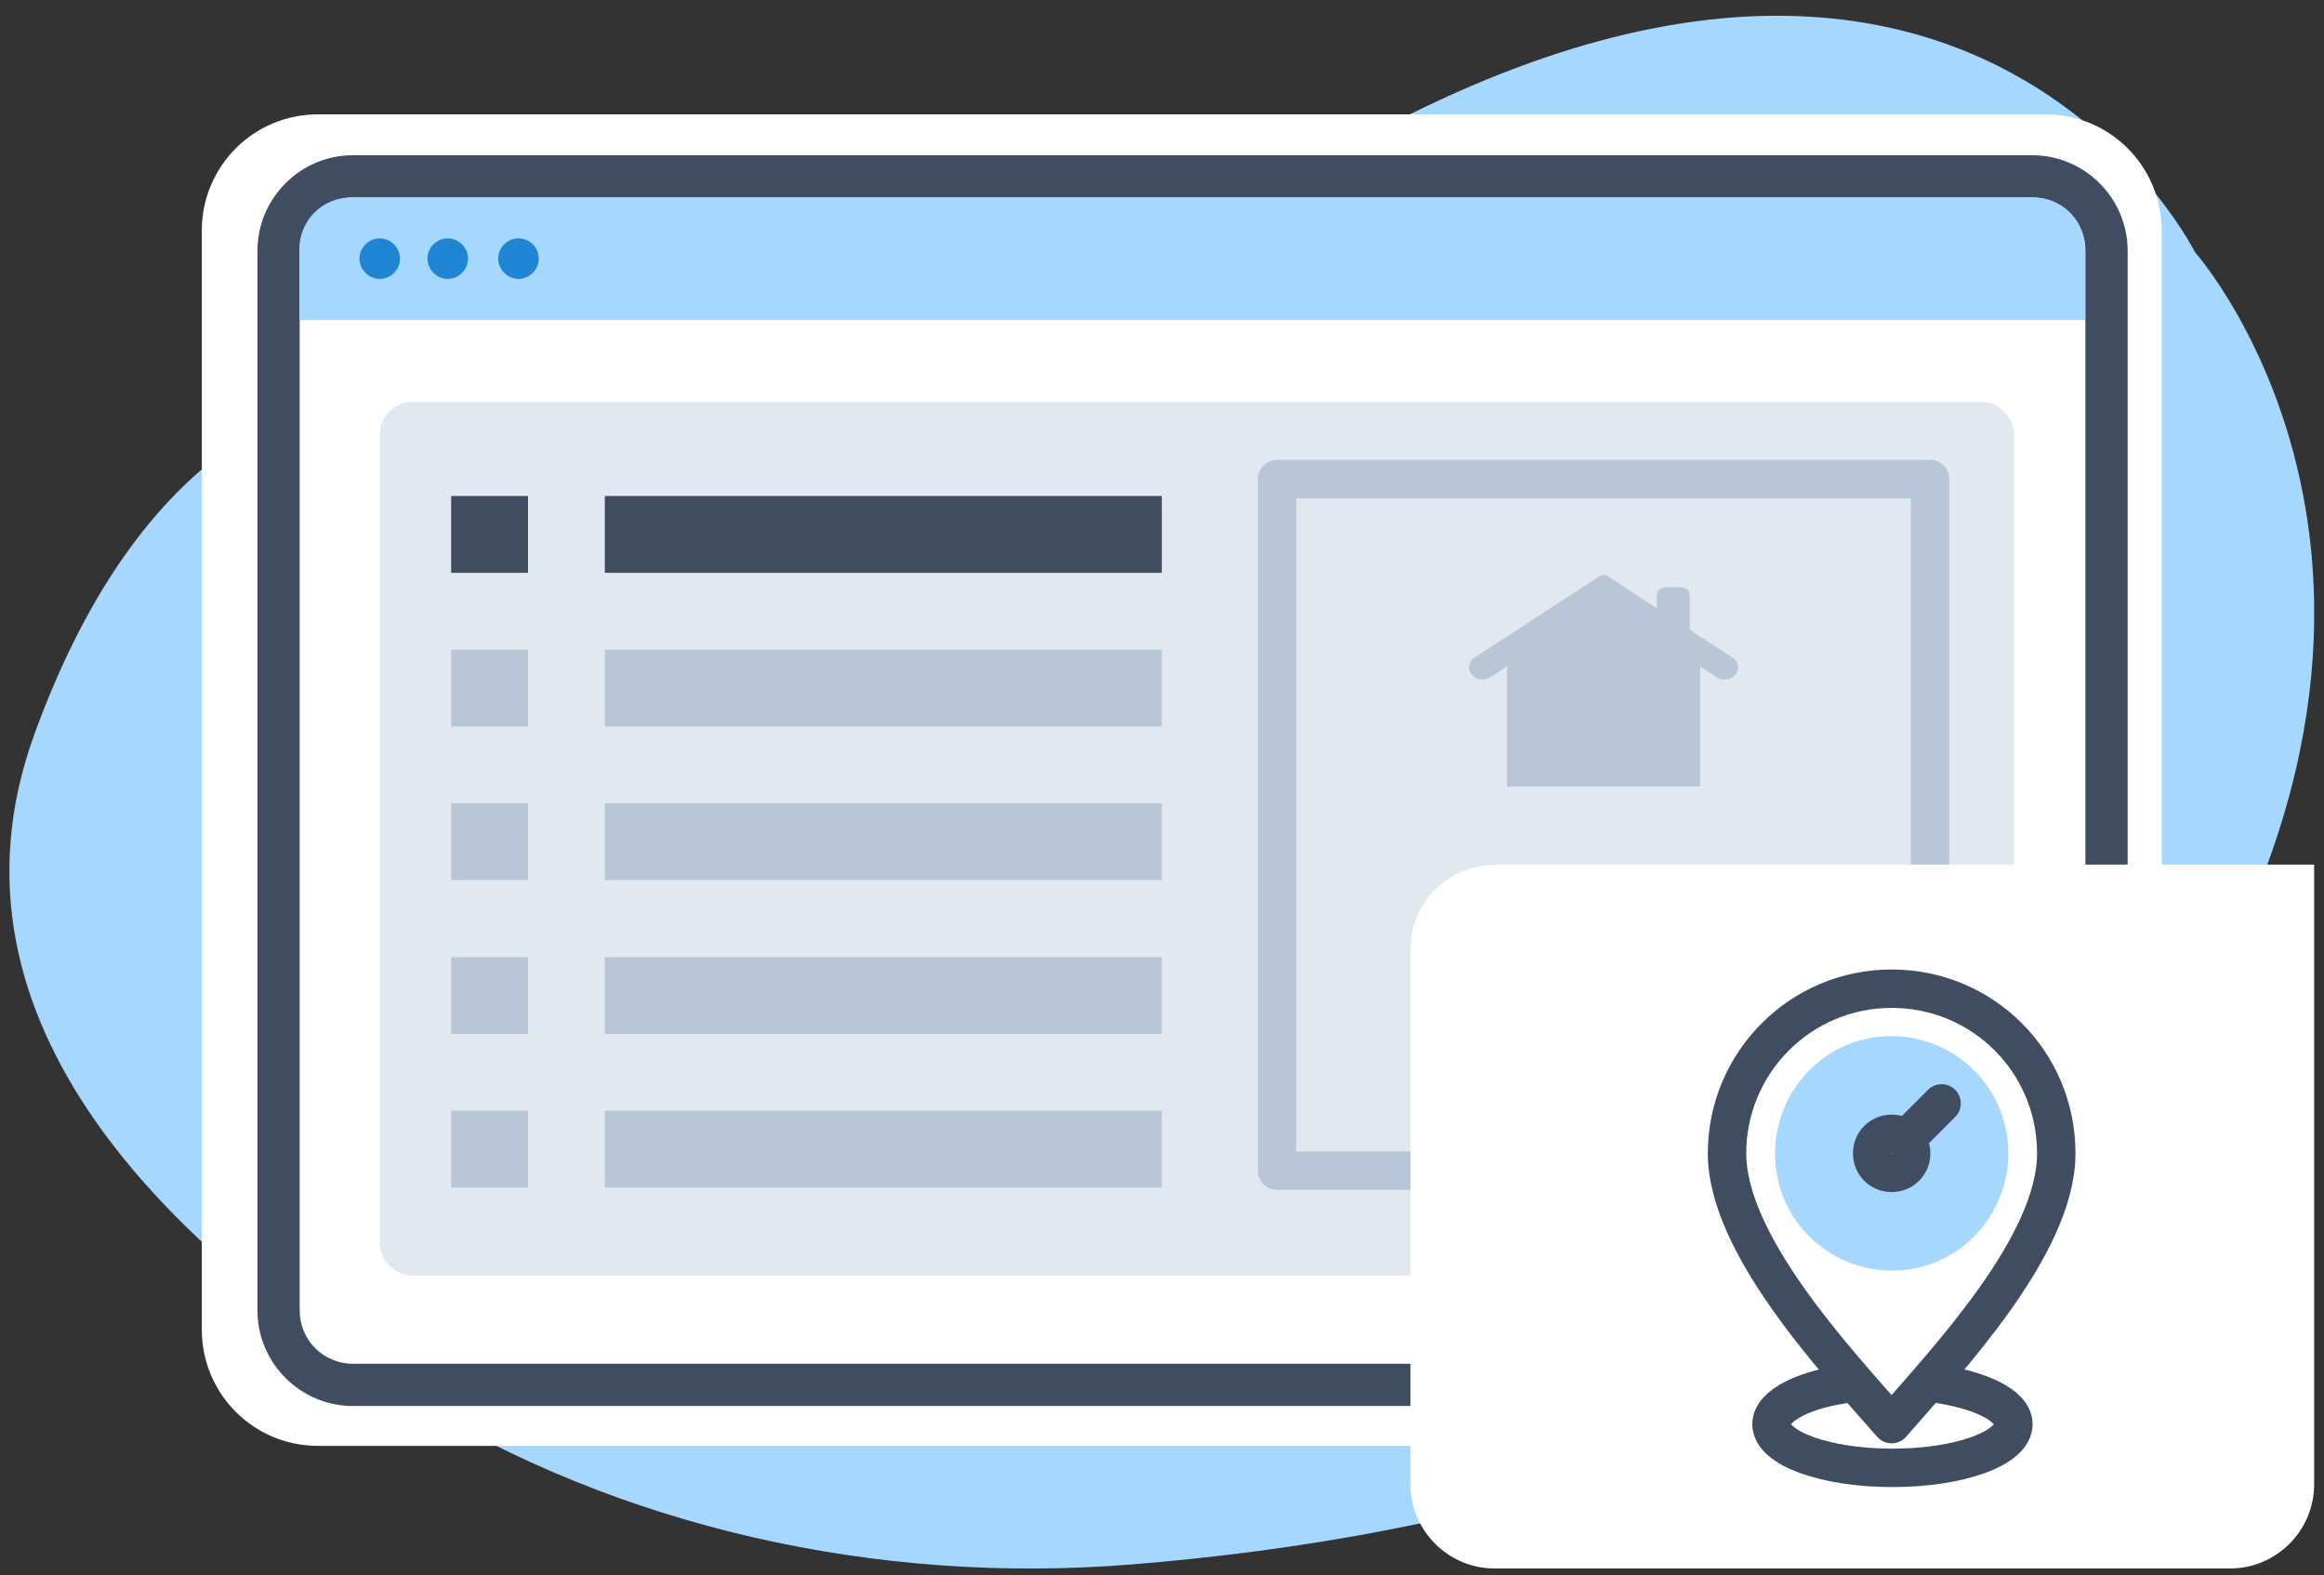 <?xml version="1.0" encoding="UTF-8"?> <svg xmlns="http://www.w3.org/2000/svg" width="121" height="82" viewBox="0 0 121 82" fill="none"><rect x="0" y="0" width="121" height="82" fill="#333333" stroke="none"/><g clip-path="url(#clip0_106_432)"><path fill-rule="evenodd" clip-rule="evenodd" d="M31.108 21.868C31.108 21.868 11.402 11.747 1.781 38.249C-3.673 53.288 9.149 65.216 21.273 72.727C32.199 79.487 45.594 82.526 58.97 81.436C75.547 80.094 98.437 75.141 110.419 58.832C130.554 31.436 114.281 13.124 114.281 13.124C114.281 13.124 99.439 -16.615 57.253 16.378C57.253 16.378 45.236 26.25 31.108 21.868Z" fill="#A6D7FF"></path><path fill-rule="evenodd" clip-rule="evenodd" d="M106.502 75.267H16.552C13.208 75.267 10.508 72.566 10.508 69.222V11.998C10.508 8.653 13.208 5.953 16.552 5.953H106.502C109.846 5.953 112.547 8.653 112.547 11.998V69.222C112.547 72.566 109.846 75.267 106.502 75.267Z" fill="white"></path><path d="M105.805 73.192H18.376C15.64 73.192 13.405 70.957 13.405 68.221V13.053C13.405 10.316 15.64 8.081 18.376 8.081H105.805C108.541 8.081 110.776 10.316 110.776 13.053V68.221C110.776 70.957 108.541 73.192 105.805 73.192ZM18.376 10.281C16.838 10.281 15.604 11.514 15.604 13.053V68.221C15.604 69.759 16.838 70.993 18.376 70.993H105.805C107.343 70.993 108.577 69.759 108.577 68.221V13.053C108.577 11.514 107.343 10.281 105.805 10.281H18.376Z" fill="#404D61"></path><path fill-rule="evenodd" clip-rule="evenodd" d="M105.894 10.28H18.269C16.785 10.28 15.586 11.478 15.586 12.963V16.664H108.559V12.963C108.559 11.478 107.361 10.28 105.876 10.28H105.894Z" fill="#A6D7FF"></path><path fill-rule="evenodd" clip-rule="evenodd" d="M20.826 13.463C20.826 14.053 20.343 14.518 19.771 14.518C19.199 14.518 18.716 14.036 18.716 13.463C18.716 12.891 19.199 12.408 19.771 12.408C20.343 12.408 20.826 12.891 20.826 13.463ZM23.312 12.408C22.722 12.408 22.257 12.891 22.257 13.463C22.257 14.036 22.739 14.518 23.312 14.518C23.884 14.518 24.367 14.036 24.367 13.463C24.367 12.891 23.884 12.408 23.312 12.408ZM26.995 12.408C26.405 12.408 25.94 12.891 25.94 13.463C25.94 14.036 26.423 14.518 26.995 14.518C27.568 14.518 28.051 14.036 28.051 13.463C28.051 12.873 27.568 12.408 26.995 12.408Z" fill="#1E86D5"></path><path opacity="0.4" d="M103.14 20.921H21.488C20.54 20.921 19.771 21.689 19.771 22.638V64.68C19.771 65.628 20.54 66.397 21.488 66.397H103.14C104.088 66.397 104.857 65.628 104.857 64.68V22.638C104.857 21.689 104.088 20.921 103.14 20.921Z" fill="#B8C6D7"></path><path d="M27.49 25.82H23.49V29.82H27.49V25.82Z" fill="#404D61"></path><path d="M27.49 33.82H23.49V37.82H27.49V33.82Z" fill="#B8C6D7"></path><path d="M27.49 41.82H23.49V45.82H27.49V41.82Z" fill="#B8C6D7"></path><path d="M27.49 49.82H23.49V53.82H27.49V49.82Z" fill="#B8C6D7"></path><path d="M27.49 57.82H23.49V61.82H27.49V57.82Z" fill="#B8C6D7"></path><path d="M60.49 25.82H31.49V29.82H60.49V25.82Z" fill="#404D61"></path><path d="M60.49 33.82H31.49V37.82H60.49V33.82Z" fill="#B8C6D7"></path><path d="M60.49 41.82H31.49V45.82H60.49V41.82Z" fill="#B8C6D7"></path><path d="M60.49 49.82H31.49V53.82H60.49V49.82Z" fill="#B8C6D7"></path><path d="M60.49 57.82H31.49V61.82H60.49V57.82Z" fill="#B8C6D7"></path><rect x="66.49" y="24.94" width="34" height="36" stroke="#B8C6D7" stroke-width="2" stroke-linejoin="round"></rect><path d="M77.818 45.009H120.487V77.269C120.487 79.683 118.519 81.65 116.105 81.65H77.818C75.404 81.65 73.437 79.683 73.437 77.269V49.408C73.437 46.994 75.404 45.027 77.818 45.027V45.009Z" fill="white"></path><path d="M90.2 34.23L87.971 32.777V30.977C87.971 30.752 87.769 30.57 87.519 30.57H86.72C86.471 30.57 86.269 30.752 86.269 30.977V31.668L83.722 30.008C83.584 29.918 83.397 29.918 83.257 30.008L76.78 34.23C76.415 34.468 76.39 34.953 76.731 35.22C76.976 35.413 77.336 35.428 77.6 35.256L78.464 34.693V40.94H88.518V34.694L89.38 35.255C89.644 35.427 90.004 35.412 90.249 35.219C90.589 34.952 90.565 34.468 90.2 34.23V34.23Z" fill="#B8C6D7"></path><mask id="mask0_106_432" style="mask-type:luminance" maskUnits="userSpaceOnUse" x="85" y="49" width="27" height="30"><path d="M111.49 49.94H85.49V78.94H111.49V49.94Z" fill="white"></path></mask><g mask="url(#mask0_106_432)"><path d="M102.796 64.347C105.152 61.95 105.152 58.09 102.796 55.734C100.399 53.337 96.54 53.337 94.184 55.734C91.827 58.131 91.827 61.99 94.184 64.347C96.581 66.744 100.44 66.744 102.796 64.347Z" fill="#A6D7FF"></path><path d="M98.489 51.468C93.736 51.468 89.918 55.327 89.918 60.04C89.918 64.752 95.524 70.765 98.489 74.136C101.455 70.724 107.061 64.793 107.061 60.04C107.061 55.286 103.242 51.468 98.489 51.468Z" stroke="#404D61" stroke-width="2" stroke-linecap="round" stroke-linejoin="round"></path><path d="M100.521 71.984C103.081 72.309 104.828 73.162 104.828 74.137C104.828 75.397 102.025 76.412 98.531 76.412C95.037 76.412 92.234 75.397 92.234 74.137C92.234 73.162 93.981 72.269 96.54 71.984M99.303 59.228L101.09 57.44M98.49 61.056C99.059 61.056 99.506 60.609 99.506 60.04C99.506 59.472 99.059 59.025 98.49 59.025C97.921 59.025 97.475 59.472 97.475 60.04C97.475 60.609 97.921 61.056 98.49 61.056Z" stroke="#404D61" stroke-width="2" stroke-linecap="round" stroke-linejoin="round"></path></g></g><defs><clipPath id="clip0_106_432"><rect width="119.993" height="80.83" fill="white" transform="translate(0.493 0.82)"></rect></clipPath></defs></svg> 